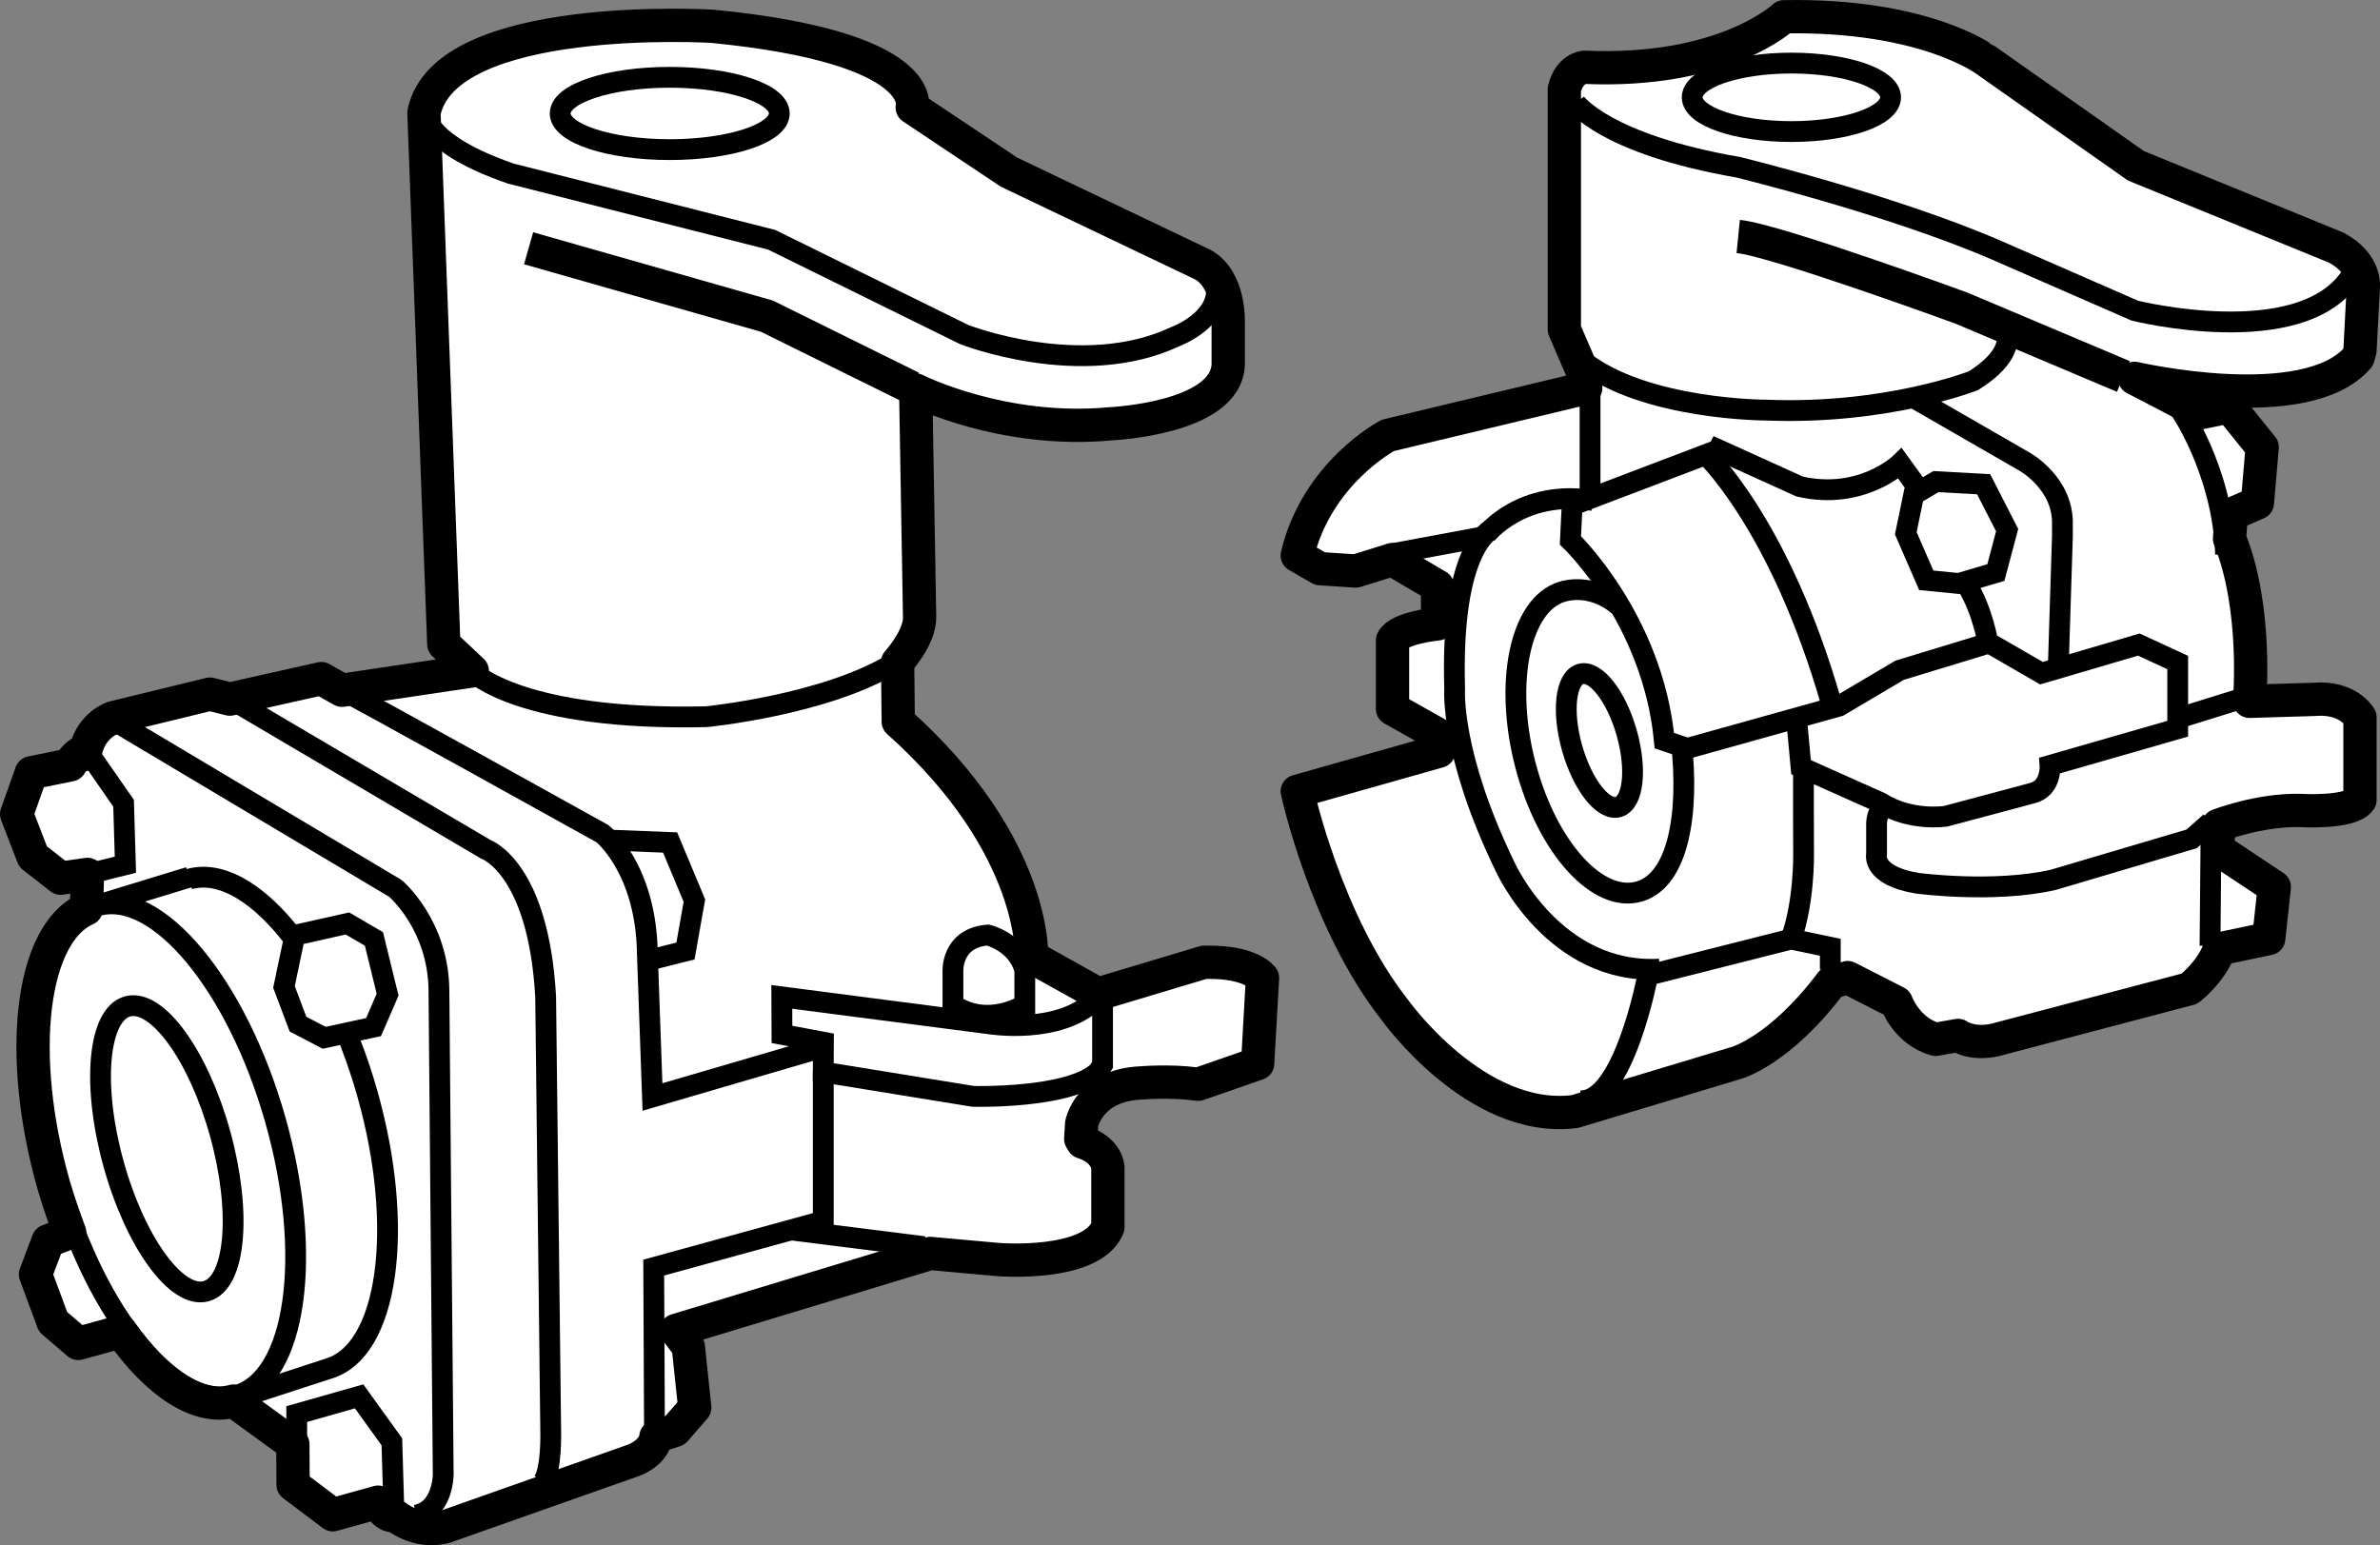 <?xml version="1.0" encoding="iso-8859-1"?>
<!-- Generator: Adobe Illustrator 28.0.0, SVG Export Plug-In . SVG Version: 6.00 Build 0)  -->
<svg version="1.1" id="image" xmlns="http://www.w3.org/2000/svg" xmlns:xlink="http://www.w3.org/1999/xlink" x="0px" y="0px"
	 width="57.199px" height="37.138px" viewBox="0 0 57.199 37.138" enable-background="new 0 0 57.199 37.138"
	 xml:space="preserve">
<rect x="0" y="0" width="57.199" height="37.138" fill="#808080" stroke="none"/>
<path fill="#FFFFFF" stroke="#000000" stroke-width="0.8" stroke-linejoin="round" stroke-miterlimit="10" d="M42.872,0.403
	c0,0-1.424,1.361-4.795,1.214c0,0-0.356,0.021-0.481,0.523v5.779l0.513,1.19v0.218l-4.755,1.138
	c0,0-1.707,0.892-2.177,2.887l0.548,0.316l0.857,0.056l0.878-0.274l1.089,0.639v0.906c0,0-0.934,0.091-1.082,0.393
	v1.651l1.061,0.597l0.049,0.421l-3.4,0.962c0,0,0.682,3.142,2.339,5.246c0,0,1.955,2.756,4.334,2.45l3.886-1.17
	c0,0,1.044-0.29,2.277-1.931l0.393-0.118l1.17,0.597c0,0,0.243,0.691,0.942,0.887l0.542-0.094
	c0,0,0.369,0.275,1.029,0.071l4.53-1.193c0,0,0.526-0.401,0.722-0.958l1.184-0.249l0.134-1.24l-1.349-0.897v-0.581
	c0,0,0.966-0.377,1.955-0.361c0,0,1.217,0.079,1.453-0.251v-1.986c0,0-0.283-0.502-1.099-0.432l-1.555,0.047
	c0,0,0.199-2.245-0.481-3.91l0.042-0.586l0.628-0.272l0.115-1.34l-0.785-0.974l-0.701,0.146
	c0,0-0.806-0.429-1.581-0.827c0,0,4.125,0.953,5.37-0.502l0.047-0.168l0.079-1.497c0,0,0.094-0.576-0.649-0.974
	l-4.816-1.968l-3.601-2.534C47.73,1.45,46.274,0.34,42.872,0.403z"/>
<path fill="none" stroke="#000000" stroke-width="0.8" stroke-miterlimit="10" d="M51.033,9.049L47.143,7.407
	c0,0-4.454-1.632-5.368-1.724"/>
<path fill="none" stroke="#000000" stroke-width="0.5" stroke-miterlimit="10" d="M48.231,8.092c0,0,0.133,0.472-0.801,1.057
	c0,0-2.073,0.821-4.978,0.708c0,0-2.925,0-4.424-1.191"/>
<path fill="none" stroke="#000000" stroke-width="0.5" stroke-miterlimit="10" d="M52.353,9.787
	c0.013-0.002,1.071,1.523,1.135,3.536"/>
<polyline fill="none" stroke="#000000" stroke-width="0.5" stroke-miterlimit="10" points="38.214,9.477 38.214,11.807 
	38.429,12.023 "/>
<path fill="none" stroke="#000000" stroke-width="0.5" stroke-miterlimit="10" d="M35.72,12.844c0,0,0.851-1.094,2.566-0.814
	"/>
<path fill="none" stroke="#000000" stroke-width="0.5" stroke-miterlimit="10" d="M41.227,10.837l-3.444,1.309l-0.041,0.842
	c0,0,1.981,1.889,2.258,4.814l0.554,0.185l3.643-1.016l1.457-0.862l2.124-0.647c0,0-0.123-0.78-0.503-1.396"/>
<path fill="none" stroke="#000000" stroke-width="0.5" stroke-miterlimit="10" d="M46.065,11.694l-0.4-0.554
	c0,0-0.924,0.893-2.412,0.554l-2.176-0.986"/>
<path fill="none" stroke="#000000" stroke-width="0.5" stroke-miterlimit="10" d="M41.293,9.868"/>
<path fill="none" stroke="#000000" stroke-width="0.5" stroke-miterlimit="10" d="M46.062,9.601l2.591,1.493
	c0,0,0.955,0.523,0.913,1.54l0.001,0.239l-0.102,3.214"/>
<path fill="none" stroke="#000000" stroke-width="0.5" stroke-miterlimit="10" d="M47.872,15.492l1.191,0.688l2.34-0.688
	l0.934,0.431v1.591l-3.069,0.883c0,0,0.041,0.554-0.431,0.667l-2.073,0.554c0,0-0.842,0.133-1.57-0.328
	l-1.909-0.852l-0.103-1.109"/>
<line fill="none" stroke="#000000" stroke-width="0.5" stroke-miterlimit="10" x1="53.866" y1="16.79" x2="52.398" y2="17.247"/>
<path fill="none" stroke="#000000" stroke-width="0.5" stroke-miterlimit="10" d="M45.369,19.388c0,0-0.238-0.007-0.269,0.383
	v0.759c0,0-0.133,0.513,0.975,0.698c0,0,1.837,0.246,3.274-0.082l3.325-0.985l0.452-0.4"/>
<line fill="none" stroke="#000000" stroke-width="0.5" stroke-miterlimit="10" x1="53.136" y1="20.244" x2="53.114" y2="22.734"/>
<path fill="none" stroke="#000000" stroke-width="0.5" stroke-miterlimit="10" d="M43.988,23.302v-0.534l-0.945-0.197
	l-3.441,0.871c0,0-0.582,3.075-1.631,3.015"/>
<path fill="none" stroke="#000000" stroke-width="0.5" stroke-miterlimit="10" d="M35.848,12.723c0,0-0.991,0.398-0.888,3.836
	c0,0-0.113,1.55,1.221,4.29c0,0,1.17,2.586,3.705,2.443"/>
<path fill="none" stroke="#000000" stroke-width="0.5" stroke-miterlimit="10" d="M40.927,10.858c0,0,1.844,1.667,3.106,6.111"
	/>
<ellipse fill="#FFFFFF" stroke="#000000" stroke-width="0.5" stroke-miterlimit="10" cx="43.053" cy="2.339" rx="2.384" ry="0.823"/>
<polygon fill="#FFFFFF" stroke="#000000" stroke-width="0.5" stroke-miterlimit="10" points="47.674,11.639 46.526,11.575 
	45.994,11.889 45.802,12.816 46.294,13.947 47.074,14.024 47.967,13.761 48.238,12.741 47.818,11.921 "/>
<path fill="none" stroke="#000000" stroke-width="0.5" stroke-miterlimit="10" d="M43.346,18.465c-0.008,0.131,0,2.071,0,2.071
	s0.019,1.149-0.304,2.035"/>
<ellipse transform="matrix(0.962 -0.273 0.273 0.962 -3.398 11.178)" fill="none" stroke="#000000" stroke-width="0.5" stroke-miterlimit="10.002" cx="38.441" cy="17.79" rx="0.681" ry="1.661"/>
<path fill="none" stroke="#000000" stroke-width="0.5" stroke-miterlimit="10" d="M37.864,2.466c0,0,0.691,0.996,3.911,1.554
	c0,0,3.67,0.896,6.203,1.992l3.33,1.455c0,0,3.945,0.983,5.169-0.794"/>
<path fill="none" stroke="#000000" stroke-width="0.5" stroke-miterlimit="10" d="M40.405,17.797
	c0.205,1.797-0.083,3.343-0.994,3.625c-1.001,0.31-2.233-1.05-2.751-3.037c-0.518-1.988-0.126-3.85,0.875-4.16
	c0.417-0.129,0.948-0.034,1.377,0.341"/>
<path fill="#FFFFFF" stroke="#000000" stroke-width="0.8" stroke-linejoin="round" stroke-miterlimit="10" d="M21.924,2.585
	c0,0,0.435-1.442-4.81-1.954c0,0-6.427-0.388-6.925,2.079l0.477,12.771c0,0,0.352,0.332,0.684,0.643l-3.131,0.466
	l-0.497-0.28l-2.198,0.493l-0.477-0.12l-2.322,0.565c0,0-0.518,0.161-0.663,0.783c0,0-0.27,0.083-0.373,0.352
	l-0.936,0.19L0.4,19.567l0.394,1.022l0.663,0.518l0.646-0.091l-0.025,0.816l-0.005,0.016
	c-1.322,0.586-1.68,3.476-0.784,6.631c0.104,0.366,0.26,0.808,0.387,1.148l-0.52,0.198l-0.303,0.805l0.421,1.139
	l0.607,0.52l1.026-0.282c0.873,1.236,1.869,1.905,2.707,1.667l1.424,1.036l0.006,0.978l0.954,0.719l1.089-0.303
	c0,0,0.129,0.358,0.414,0.327c0,0,0.507,0.433,1.176,0.272l4.543-1.603c0,0,0.497-0.169,0.544-0.57l0.459-0.152
	l0.474-0.544l-0.155-1.469l-0.295-0.389l6.111-1.85l1.64,0.148c0,0,2.239,0.179,2.628-0.777v-1.438
	c0,0-0.016-0.42-0.606-0.607l-0.047-0.078l0.023-0.365c0,0,0.171-0.925,1.415-0.98c0,0,0.685-0.06,1.331,0.024
	c0.018,0.002,0.035,0.005,0.053,0.007l1.43-0.497l0.117-2.06c0,0-0.261-0.388-1.337-0.375
	c-0.023,0-0.046,0.001-0.07,0.001l-2.542,0.762l-1.602-0.894c0,0,0.14-2.667-3.203-5.652l-0.016-1.431
	c0,0,0.544-0.591,0.529-1.089l-0.094-5.45c0,0,2.085,1.055,4.681,0.811c0,0,2.783-0.121,2.83-1.426V7.716
	c0,0,0.031-0.995-0.606-1.353l-4.665-2.227L21.924,2.585z"/>
<path fill="none" stroke="#000000" stroke-width="0.5" stroke-miterlimit="10" d="M26.262,23.831l0.236,0.257v1.504
	l-0.103,0.164c-0.698,0.657-3.007,0.595-3.007,0.595l-3.603-0.585l0.004-0.717l-0.996-0.187l-0.004-0.902
	l4.988,0.647c0,0,1.673,0.277,2.556-0.585"/>
<polyline fill="none" stroke="#000000" stroke-width="0.8" stroke-miterlimit="10" points="12.704,5.967 18.431,7.599 
	21.91,9.318 "/>
<path fill="none" stroke="#000000" stroke-width="0.5" stroke-miterlimit="10" d="M10.242,2.739
	c-0.011,0.042,0.019,0.735,2.031,1.432l6.271,1.591l4.629,2.279c0,0,2.822,1.109,5.07,0.051
	c0,0,0.985-0.359,0.996-1.109"/>
<ellipse fill="none" stroke="#000000" stroke-width="0.5" cx="16.096" cy="2.727" rx="2.633" ry="0.869"/>
<path fill="none" stroke="#000000" stroke-width="0.5" stroke-miterlimit="10" d="M11.359,16.148c0,0,1.16,1.18,5.614,1.078
	c0,0,2.853-0.277,4.506-1.288"/>
<path fill="none" stroke="#000000" stroke-width="0.5" stroke-miterlimit="10" d="M8.26,16.61
	c0.036-0.01,6.22,3.428,6.22,3.428s1.047,0.831,1.078,2.874l0.123,3.454l4.105-1.201"/>
<polyline fill="none" stroke="#000000" stroke-width="0.5" stroke-miterlimit="10" points="14.635,20.191 16.105,20.249 
	16.689,21.646 16.474,22.857 15.564,23.086 "/>
<polyline fill="none" stroke="#000000" stroke-width="0.5" stroke-miterlimit="10" points="19.786,25.765 19.786,29.347 
	15.711,30.466 15.729,34.371 "/>
<line fill="none" stroke="#000000" stroke-width="0.5" stroke-miterlimit="10" x1="22.208" y1="29.963" x2="19.006" y2="29.561"/>
<path fill="none" stroke="#000000" stroke-width="0.5" stroke-miterlimit="10" d="M22.902,24.147v-0.772
	c0,0-0.062-0.83,0.839-0.902c0,0,0.706,0.164,0.888,0.841v0.833C24.629,24.147,23.75,24.722,22.902,24.147z"/>
<path fill="none" stroke="#000000" stroke-width="0.5" stroke-miterlimit="10" d="M2.715,17.308l6.787,4.044
	c0,0,1.037,0.872,1.047,2.463l0.103,11.618c0,0,0,0.862-0.657,0.985"/>
<line fill="none" stroke="#000000" stroke-width="0.5" stroke-miterlimit="10" x1="4.545" y1="21.083" x2="2.522" y2="21.701"/>
<line fill="none" stroke="#000000" stroke-width="0.5" stroke-miterlimit="10" x1="7.939" y1="32.88" x2="5.899" y2="33.545"/>
<ellipse transform="matrix(0.964 -0.266 0.266 0.964 -7.191 2.054)" fill="none" stroke="#000000" stroke-width="0.5" stroke-miterlimit="10.001" cx="3.999" cy="27.615" rx="1.331" ry="3.55"/>
<polyline fill="none" stroke="#000000" stroke-width="0.5" stroke-miterlimit="10" points="1.595,18.391 2.231,18.242 
	2.97,19.305 3.014,20.783 2.018,21.029 "/>
<path fill="none" stroke="#000000" stroke-width="0.5" stroke-miterlimit="10" d="M5.673,16.877l5.994,3.531
	c0,0,1.273,0.431,1.447,3.551l0.121,10.412c0,0,0.034,0.997-0.199,1.266"/>
<polyline fill="none" stroke="#000000" stroke-width="0.5" stroke-miterlimit="10" points="7.131,34.654 7.131,33.987 
	8.631,33.561 9.418,34.654 9.455,35.904 8.881,36.08 "/>
<path fill="none" stroke="#000000" stroke-width="0.5" stroke-miterlimit="10" d="M4.545,21.13
	c1.441-0.409,3.358,1.893,4.28,5.142s0.503,6.215-0.939,6.624"/>
<polygon fill="#FFFFFF" stroke="#000000" stroke-width="0.5" stroke-miterlimit="10" points="8.349,22.195 7.086,22.479 
	6.825,23.72 7.162,24.615 7.791,24.943 8.978,24.686 9.315,23.906 8.987,22.567 "/>
<ellipse transform="matrix(0.962 -0.273 0.273 0.962 -7.402 2.148)" fill="none" stroke="#000000" stroke-width="0.5" stroke-miterlimit="10.002" cx="4.012" cy="27.654" rx="2.713" ry="6.118"/>
<line fill="none" stroke="#000000" stroke-width="0.5" stroke-miterlimit="10" x1="35.612" y1="12.908" x2="33.384" y2="13.323"/>
</svg>
